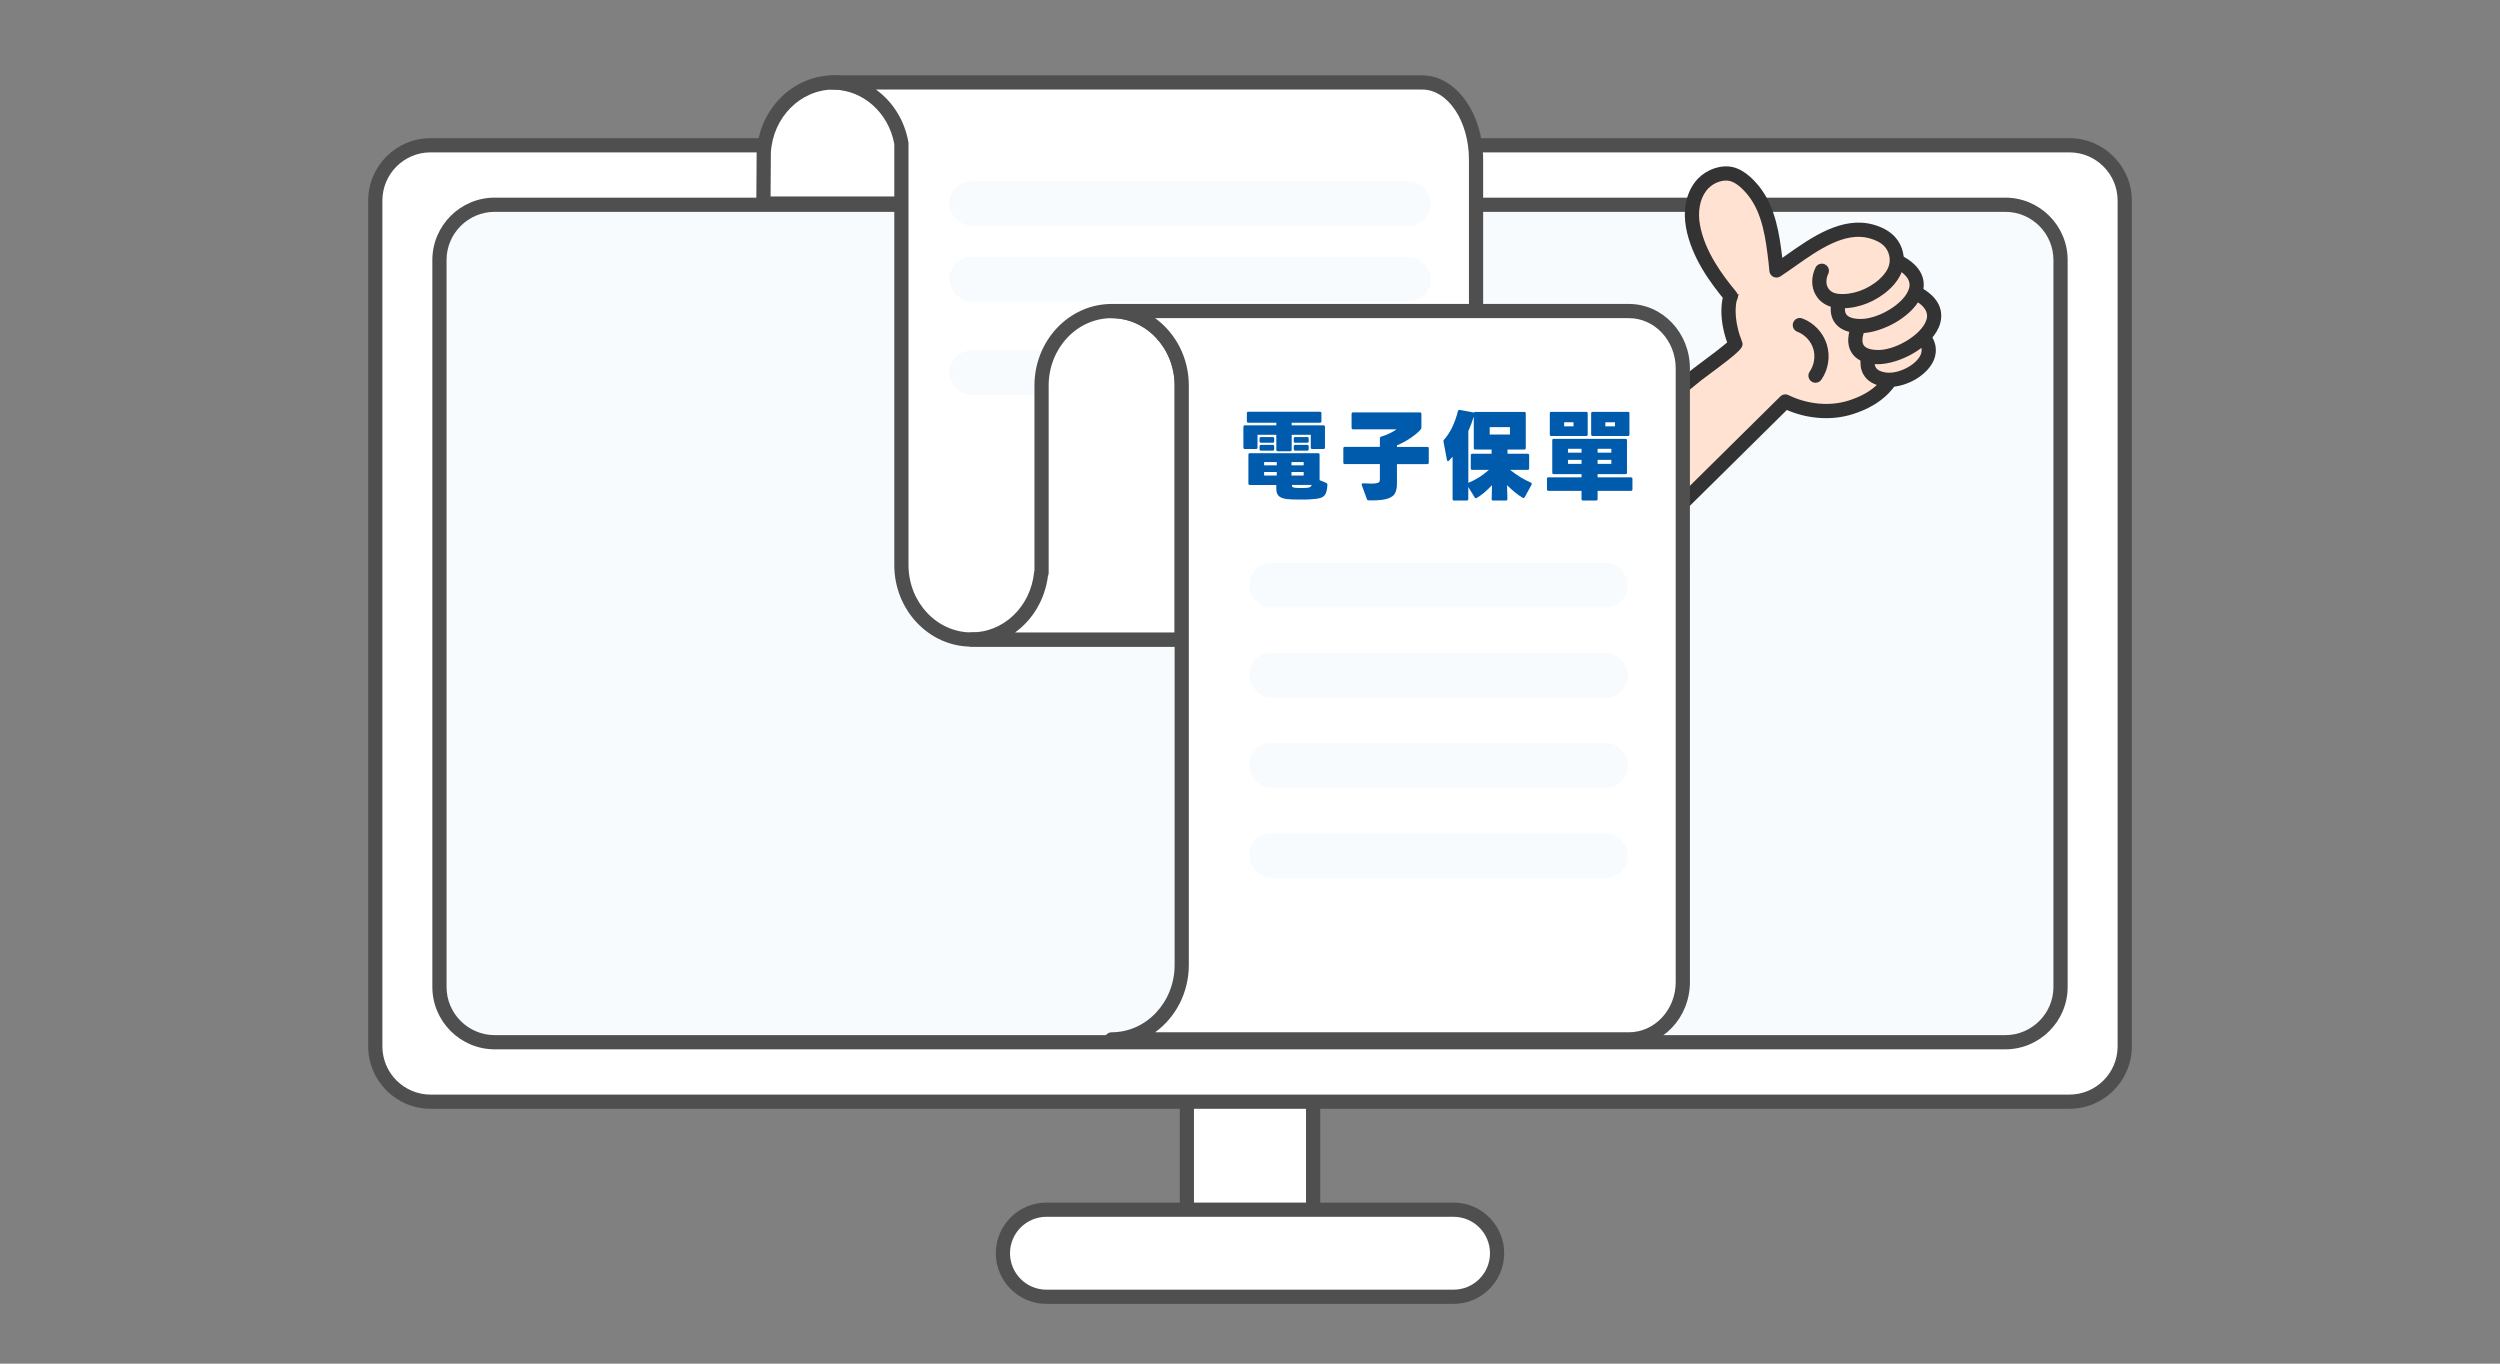 <?xml version="1.0" encoding="UTF-8"?><svg id="uuid-9972ac5e-b47d-4356-96ab-6545d21f60d9" xmlns="http://www.w3.org/2000/svg" viewBox="0 0 220 120"><rect x="0" y="0" width="220" height="120" fill="#808080" stroke="none"/><rect width="220" height="120" style="fill:none;"/><rect x="104.444" y="91.716" width="11.111" height="19.778" style="fill:#fff;"/><path d="M116.181,112.119h-12.361v-21.028h12.361v21.028ZM105.069,110.869h9.861v-18.528h-9.861v18.528Z" style="fill:#4f4f4f;"/><rect x="106.168" y="88.541" width="7.664" height="43.489" rx="3.832" ry="3.832" transform="translate(-.286 220.286) rotate(-90)" style="fill:#fff;"/><path d="M127.912,114.742h-35.824c-2.458,0-4.457-1.999-4.457-4.457s1.999-4.457,4.457-4.457h35.824c2.458,0,4.457,1.999,4.457,4.457s-1.999,4.457-4.457,4.457ZM92.088,107.078c-1.769,0-3.207,1.438-3.207,3.207s1.438,3.207,3.207,3.207h35.824c1.769,0,3.207-1.438,3.207-3.207s-1.438-3.207-3.207-3.207h-35.824Z" style="fill:#4f4f4f;"/><rect x="33.026" y="12.783" width="153.949" height="84.166" rx="4.865" ry="4.865" style="fill:#fff;"/><path d="M182.108,97.574H37.891c-3.027,0-5.49-2.463-5.49-5.49V17.649c0-3.027,2.463-5.49,5.49-5.49h144.218c3.028,0,5.491,2.463,5.491,5.49v74.436c0,3.027-2.463,5.49-5.491,5.49ZM37.891,13.408c-2.338,0-4.24,1.902-4.24,4.24v74.436c0,2.338,1.902,4.24,4.24,4.24h144.218c2.339,0,4.241-1.902,4.241-4.24V17.649c0-2.338-1.902-4.24-4.241-4.24H37.891Z" style="fill:#4f4f4f;"/><rect x="38.672" y="18.017" width="142.657" height="73.7" rx="4.865" ry="4.865" style="fill:#f7fbfd;"/><path d="M176.463,92.341H43.537c-3.027,0-5.49-2.463-5.49-5.49V22.882c0-3.027,2.463-5.49,5.49-5.49h132.926c3.027,0,5.49,2.463,5.49,5.49v63.969c0,3.027-2.463,5.49-5.49,5.49ZM43.537,18.642c-2.338,0-4.24,1.902-4.24,4.24v63.969c0,2.338,1.902,4.24,4.24,4.24h132.926c2.338,0,4.24-1.902,4.24-4.24V22.882c0-2.338-1.902-4.24-4.24-4.24H43.537Z" style="fill:#4f4f4f;"/><path d="M167.058,31.541c.163-.998.091-2.064-.196-3.034-1.275-4.297-2.219-5.038-4.724-5.273-2.424-.227-6.397-.035-8.458,1.066-1.904,1.018-1.76,3.568-1.199,5.33.067.21.148.417.228.624.077.199-3.153,2.536-3.371,2.712-4.728,3.803-9.299,7.89-14.563,10.946-3.647,2.117-7.521,3.828-11.1,6.064-2.908,1.817-7.023,4.315-6.53,8.313.36,2.917,7.204,4.013,8.446,6.677.136.293.325.641.648.645.217.002.395-.16.549-.313,10.107-9.99,20.215-19.979,30.323-29.968,1.753.862,3.868,1.109,5.733.523,2.135-.671,3.839-2.006,4.215-4.312Z" style="fill:#ffe2d2;"/><path d="M126.243,66.236h-.015c-.742-.009-1.079-.733-1.205-1.006-.484-1.038-2.193-1.901-3.847-2.735-2.173-1.098-4.419-2.232-4.653-4.13-.535-4.326,3.63-6.928,6.671-8.828l.147-.092c2.041-1.274,4.2-2.393,6.288-3.475,1.6-.827,3.253-1.684,4.83-2.6,4.141-2.404,7.925-5.516,11.584-8.525.965-.793,1.93-1.586,2.9-2.367.043-.034.195-.148.415-.311,1.371-1.018,2.254-1.7,2.632-2.036-.039-.107-.075-.21-.107-.312-.692-2.177-.662-4.914,1.5-6.069,2.294-1.226,6.527-1.352,8.812-1.138,2.95.277,3.983,1.398,5.266,5.717.313,1.059.39,2.235.214,3.312h0c-.377,2.309-1.982,3.971-4.645,4.809-1.83.574-3.915.435-5.789-.37l-30.015,29.663c-.163.161-.499.493-.983.493ZM160.179,23.773c-2.268,0-4.803.329-6.205,1.078-1.918,1.025-1.085,4.003-.898,4.59.058.183.127.36.196.539.227.585.126.748-3.167,3.191-.199.147-.338.249-.377.281-.967.778-1.928,1.568-2.89,2.358-3.698,3.041-7.521,6.186-11.751,8.641-1.603.931-3.27,1.794-4.882,2.629-2.066,1.07-4.203,2.177-6.201,3.425l-.146.092c-2.756,1.722-6.53,4.079-6.094,7.614.152,1.235,2.097,2.218,3.977,3.167,1.844.931,3.749,1.893,4.416,3.324.049.105.088.176.116.223.022-.02.047-.044.075-.071l30.322-29.968c.19-.187.477-.235.715-.116,1.666.817,3.637,1.002,5.271.486,2.213-.695,3.486-1.979,3.785-3.816h0c.146-.896.083-1.874-.179-2.756-1.249-4.208-2.045-4.627-4.184-4.828-.586-.055-1.231-.083-1.899-.083Z" style="fill:#333;"/><path d="M164.496,31.089s-.824,1.993,1.362,2.31c2.186.317,5.803-2.331,2.622-4.393" style="fill:#ffe2d2;"/><path d="M166.248,34.051c-.162,0-.322-.011-.479-.034-.854-.124-1.456-.482-1.788-1.065-.524-.921-.11-1.983-.062-2.102.132-.318.497-.469.816-.338.317.131.469.494.34.812h0c-.067.168-.199.679-.006,1.012.132.229.428.379.879.444,1.117.163,2.741-.685,3.093-1.62.21-.558-.094-1.106-.901-1.63-.29-.188-.372-.574-.185-.864.188-.288.576-.373.864-.185,1.861,1.206,1.594,2.583,1.392,3.118-.51,1.357-2.34,2.451-3.963,2.451Z" style="fill:#333;"/><path d="M163.549,28.771s-1.237,2.478,1.497,2.647,7.566-3.369,3.744-5.54" style="fill:#ffe2d2;"/><path d="M165.227,32.049c-.074,0-.147-.003-.219-.007-1.023-.063-1.73-.422-2.102-1.064-.603-1.046.012-2.342.083-2.486.153-.309.528-.431.839-.28.308.154.434.528.28.837-.104.215-.349.911-.118,1.308.186.318.697.414,1.094.438,1.619.117,4.051-1.341,4.443-2.659.07-.237.285-.958-1.046-1.714-.3-.171-.405-.553-.235-.853.17-.301.55-.405.853-.235,1.91,1.085,1.839,2.444,1.627,3.158-.581,1.955-3.482,3.557-5.499,3.558Z" style="fill:#333;"/><path d="M162.008,26.045s-1.237,2.478,1.497,2.647,7.566-3.369,3.744-5.54" style="fill:#ffe2d2;"/><path d="M163.687,29.321c-.074,0-.148-.003-.22-.007-1.023-.063-1.73-.421-2.102-1.063-.603-1.046.012-2.342.083-2.486.153-.309.529-.434.839-.28.308.154.434.528.28.837-.104.215-.349.911-.118,1.307.186.318.697.414,1.094.438,1.645.104,4.051-1.34,4.443-2.658.07-.237.285-.958-1.046-1.714-.3-.171-.405-.553-.235-.853.171-.302.55-.405.853-.235,1.91,1.085,1.839,2.444,1.627,3.158-.582,1.956-3.482,3.557-5.498,3.557Z" style="fill:#333;"/><path d="M152.308,26.081c-1.482-1.787-2.887-3.823-3.321-6.152-.225-1.212-.078-2.549.673-3.526.551-.717,1.478-1.184,2.388-1.131.911.053,1.741.859,2.283,1.543,1.367,1.725,1.667,4.078,1.92,6.193.032.264.059.529.079.795,2.394-1.563,5.373-4.259,8.35-3.435.608.168,1.205.447,1.629.914.536.589.742,1.461.525,2.228-.167.591-.559,1.096-1.011,1.51-1.063.974-2.658,1.616-4.117,1.46-1.397-.149-1.958-1.432-1.384-2.653" style="fill:#ffe2d2;"/><path d="M162.155,27.128c-.173,0-.345-.009-.514-.027-.834-.089-1.498-.502-1.87-1.164-.392-.696-.396-1.562-.014-2.375.146-.313.522-.447.831-.3.312.146.447.52.3.831-.208.443-.219.892-.028,1.23.171.305.487.489.914.535,1.199.126,2.625-.381,3.628-1.3.437-.398.716-.809.832-1.219.158-.562.007-1.206-.387-1.639-.293-.322-.742-.568-1.333-.731-2.184-.604-4.506,1.027-6.553,2.469-.445.313-.876.616-1.29.887-.187.12-.421.134-.619.037-.198-.099-.33-.294-.346-.515-.02-.257-.046-.512-.076-.768-.238-1.997-.51-4.263-1.789-5.878-.643-.812-1.292-1.275-1.829-1.307-.684-.045-1.419.317-1.857.888-.57.743-.772,1.849-.554,3.031.431,2.313,1.93,4.351,3.188,5.867.22.266.184.66-.082.881-.267.221-.66.183-.881-.082-1.354-1.633-2.971-3.841-3.454-6.438-.284-1.531.005-2.997.791-4.021.689-.897,1.825-1.438,2.921-1.374,1.15.066,2.124,1.004,2.737,1.779,1.441,1.819,1.779,4.257,2.021,6.27.132-.093.265-.186.399-.28,2.161-1.521,4.849-3.41,7.604-2.651.822.228,1.47.596,1.925,1.096.677.744.938,1.851.665,2.818-.181.639-.581,1.245-1.191,1.802-1.137,1.041-2.663,1.647-4.091,1.647Z" style="fill:#333;"/><path d="M159.764,33.057c.511-.734.662-1.707.397-2.561-.265-.854-.939-1.571-1.776-1.888" style="fill:#ffe2d2;"/><path d="M159.763,33.682c-.123,0-.247-.036-.355-.112-.284-.196-.354-.586-.156-.869.4-.577.521-1.351.313-2.021-.208-.669-.744-1.238-1.4-1.486-.322-.123-.485-.483-.363-.807.121-.322.479-.488.807-.363,1.022.388,1.827,1.242,2.15,2.286.324,1.045.144,2.205-.481,3.104-.121.175-.315.269-.514.269Z" style="fill:#333;"/><path d="M67.18,17.911l12.352-0-0-4.512h-.013c-.2-3.415-2.891-6.144-6.154-6.144-3.263 0-5.954,2.729-6.154,6.144l-.031,4.512Z" style="fill:#fff;"/><path d="M79.532,18.536h-12.352c-.166,0-.326-.066-.443-.185s-.183-.278-.182-.444l.03-4.512c.223-3.809,3.199-6.766,6.779-6.766,3.54,0,6.491,2.892,6.77,6.607.015.052.022.106.022.162v4.512c0,.345-.28.625-.625.625ZM67.81,17.286h11.098v-3.763c-.006-.028-.01-.058-.012-.088-.183-3.115-2.611-5.556-5.53-5.556s-5.348,2.44-5.53,5.556l-.025,3.851Z" style="fill:#4f4f4f;"/><path d="M125.148,7.255l-33.385 0-.105 0-8.943 0-2.161 0-.924 0-.202 0-.105 0-6.062 0c3.008-0,5.53,2.32,6.062,5.358l0,37.113c0,3.604,2.775,6.552,6.168,6.552l39.658-0c2.62-0,4.744-3.046,4.744-6.804l-0-35.416c-0-3.758-2.124-6.804-4.744-6.804Z" style="fill:#fff;"/><path d="M125.148,56.904h-39.658c-3.745,0-6.792-3.22-6.792-7.177V12.669c-.512-2.778-2.79-4.789-5.438-4.789-.345,0-.625-.28-.625-.625s.28-.625.625-.625h51.888c2.961,0,5.369,3.332,5.369,7.429v35.416c0,4.097-2.408,7.429-5.369,7.429ZM77.087,7.88c1.452,1.049,2.511,2.686,2.851,4.625.007.036.01.072.01.108v37.113c0,3.268,2.486,5.927,5.542,5.927h39.658c2.271,0,4.119-2.771,4.119-6.179V14.059c0-3.407-1.848-6.179-4.119-6.179h-48.061Z" style="fill:#4f4f4f;"/><rect x="83.542" y="15.95" width="42.365" height="3.923" rx="1.961" ry="1.961" style="fill:#f7fbfd;"/><rect x="83.542" y="22.618" width="42.365" height="3.923" rx="1.961" ry="1.961" style="fill:#f7fbfd;"/><rect x="83.542" y="30.841" width="42.365" height="3.923" rx="1.961" ry="1.961" style="fill:#f7fbfd;"/><path d="M97.825,27.373c-3.392 0-6.168,2.948-6.168,6.552l0,15.802 0.0.691-.035 0c-.328,3.282-2.96,5.861-6.133,5.861l6.168-0,1.126-0,2.161-0,9.048-0-0-22.354c-0-3.604-2.775-6.552-6.168-6.552Z" style="fill:#fff;"/><path d="M103.992,56.904h-18.503c-.345,0-.625-.28-.625-.625s.28-.625.625-.625c2.841,0,5.21-2.277,5.511-5.298.005-.051.016-.1.032-.146v-16.285c0-3.957,3.047-7.177,6.792-7.177,3.746,0,6.793,3.22,6.793,7.177v22.354c0,.345-.28.625-.625.625ZM89.328,55.654h14.039v-21.729c0-3.268-2.486-5.927-5.543-5.927-3.056,0-5.542,2.659-5.542,5.927v16.492c0,.098-.022.189-.062.271-.265,2.08-1.352,3.852-2.892,4.965ZM91.657,50.417h.01-.01Z" style="fill:#4f4f4f;"/><path d="M97.825,27.373c3.392-0,6.168,2.948,6.168,6.552l0,50.989c0,3.604-2.775,6.552-6.168,6.552l45.519-0c2.62-0,4.744-2.257,4.744-5.04l-0-54.013c-0-2.784-2.124-5.04-4.744-5.04l-45.519 0Z" style="fill:#fff; fill-rule:evenodd;"/><path d="M143.343,92.091h-45.519c-.345,0-.625-.28-.625-.625s.28-.625.625-.625c3.057,0,5.543-2.659,5.543-5.927v-50.989c0-3.268-2.486-5.927-5.543-5.927-.345,0-.625-.28-.625-.625s.28-.625.625-.625l45.519-.001c2.961,0,5.369,2.542,5.369,5.666l.001,54.013c0,3.124-2.409,5.665-5.37,5.665ZM101.651,90.841h41.691c2.271,0,4.12-1.98,4.12-4.415l-.001-54.013c0-2.435-1.848-4.416-4.119-4.416l-41.691.001c1.789,1.294,2.966,3.468,2.966,5.927v50.989c0,2.459-1.177,4.633-2.966,5.927Z" style="fill:#4f4f4f;"/><path d="M112.315,39.574v-1.31h-1.656v1.113c0,.091-.043.137-.128.137h-.984c-.085,0-.128-.046-.128-.137v-1.81c0-.091.043-.137.128-.137h2.769v-.229h-2.465c-.085,0-.128-.045-.128-.136v-.697c0-.091.043-.136.128-.136h6.305c.086,0,.129.045.129.136v.697c0,.091-.043.136-.129.136h-2.488v.229h2.801c.085,0,.128.046.128.137v1.81c0,.091-.043.137-.128.137h-.992c-.085,0-.128-.046-.128-.137v-1.113h-1.681v1.31c0,.091-.042.136-.128.136h-1.096c-.085,0-.128-.045-.128-.136ZM112.899,43.845c-.203-.06-.351-.155-.444-.289-.093-.133-.14-.321-.14-.564v-.314h-2.328c-.086,0-.128-.046-.128-.137v-2.524c0-.09.042-.136.128-.136h6.009c.085,0,.128.046.128.136v2.235l.592.247c.064.034.096.079.096.136v.025c-.021.38-.08.654-.176.824-.096.171-.252.285-.468.345s-.562.101-1.036.123c-.091.006-.275.009-.553.009l-.848-.009c-.352-.011-.629-.047-.832-.106ZM110.842,38.826v-.229c0-.091.043-.137.128-.137h1.032c.086,0,.128.046.128.137v.229c0,.091-.042.136-.128.136h-1.032c-.085,0-.128-.045-.128-.136ZM110.842,39.523v-.237c0-.091.043-.137.128-.137h1.032c.086,0,.128.046.128.137v.237c0,.091-.042.137-.128.137h-1.032c-.085,0-.128-.046-.128-.137ZM112.355,40.951v-.289h-1.112v.289h1.112ZM112.355,41.844v-.307h-1.112v.307h1.112ZM114.723,40.951v-.289h-1.072v.289h1.072ZM114.723,41.844v-.307h-1.072v.307h1.072ZM114.587,42.948c.144,0,.28-.006.407-.017.134-.012.232-.035.297-.072.063-.037.109-.098.136-.183h-1.736v.033c0,.08.022.134.068.162.045.028.135.048.268.06l.561.017ZM113.851,38.826v-.229c0-.091.043-.137.128-.137h1.057c.085,0,.128.046.128.137v.229c0,.091-.043.136-.128.136h-1.057c-.085,0-.128-.045-.128-.136ZM113.851,39.523v-.237c0-.091.043-.137.128-.137h1.057c.085,0,.128.046.128.137v.237c0,.091-.043.137-.128.137h-1.057c-.085,0-.128-.046-.128-.137Z" style="fill:#005bac;"/><path d="M121.539,38.427c.257-.08.517-.182.78-.307.265-.124.452-.237.564-.34h-3.816c-.086,0-.128-.045-.128-.136v-1.216c0-.091.042-.136.128-.136h5.889c.085,0,.128.045.128.136v1.198c0,.062-.019.116-.056.162-.219.249-.521.503-.904.761s-.781.472-1.192.642v.136h2.673c.085,0,.128.046.128.136v1.241c0,.091-.043.137-.128.137h-2.673v1.699c0,.369-.056.658-.168.867-.112.21-.329.367-.652.472-.322.105-.799.157-1.428.157l-.248-.008c-.08,0-.131-.037-.152-.111l-.448-1.232c-.005-.011-.008-.031-.008-.06,0-.062.046-.093.136-.093.268.017.491.025.673.025.256,0,.439-.016.552-.047s.18-.073.204-.128c.024-.054.036-.143.036-.268v-1.274h-3.089c-.085,0-.128-.046-.128-.137v-1.241c0-.09.043-.136.128-.136h3.089v-.748c0-.079.037-.13.111-.152Z" style="fill:#005bac;"/><path d="M127.828,43.909v-3.715c-.069.085-.179.201-.328.349-.037.028-.063.042-.08.042-.042,0-.071-.036-.088-.11l-.288-1.529-.023-.137c0-.039.021-.082.063-.127.533-.59.939-1.426,1.217-2.508.016-.068.053-.102.111-.102.032,0,.062.003.088.008l1.152.213.057.017c.021-.039.059-.06.111-.06h4.321c.085,0,.128.046.128.137v3.034c0,.091-.043.136-.128.136h-1.48v.374h1.776c.085,0,.128.046.128.136v1.148c0,.09-.043.136-.128.136h-1.545c.593.476,1.203.85,1.833,1.122.048.022.071.057.071.102,0,.028-.005.054-.016.076l-.608,1.105c-.026.045-.062.068-.104.068-.032,0-.056-.006-.072-.018-.438-.261-.896-.632-1.376-1.113l.032,1.216c0,.09-.04.136-.12.136h-1.145c-.08,0-.12-.046-.12-.136l.032-1.216c-.475.505-.926.881-1.353,1.131-.021.017-.045.025-.071.025-.038,0-.072-.025-.104-.077l-.56-.918v1.055c0,.09-.043.136-.129.136h-1.128c-.085,0-.128-.046-.128-.136ZM131.021,41.351h-1.464c-.086,0-.128-.046-.128-.136v-1.148c0-.09.042-.136.128-.136h1.704v-.374h-1.44c-.085,0-.128-.045-.128-.136v-2.771c-.133.442-.293.87-.479,1.284v4.556c.661-.271,1.264-.651,1.808-1.139ZM132.877,38.239v-.654h-1.784v.654h1.784Z" style="fill:#005bac;"/><path d="M139.174,43.909v-.714h-2.912c-.086,0-.128-.046-.128-.137v-.918c0-.09.042-.136.128-.136h2.912v-.28h-2.448c-.085,0-.128-.046-.128-.137v-2.83c0-.091.043-.136.128-.136h6.321c.085,0,.128.045.128.136v2.83c0,.091-.043.137-.128.137h-2.457v.28h2.937c.085,0,.128.046.128.136v.918c0,.091-.043.137-.128.137h-2.937v.714c0,.09-.043.136-.128.136h-1.16c-.085,0-.128-.046-.128-.136ZM136.382,38.231v-1.853c0-.091.042-.136.128-.136h3.08c.085,0,.128.045.128.136v1.853c0,.091-.043.137-.128.137h-3.08c-.086,0-.128-.046-.128-.137ZM138.47,37.517v-.356h-.824v.356h.824ZM139.174,39.837v-.34h-1.192v.34h1.192ZM139.174,40.823v-.356h-1.192v.356h1.192ZM140.022,38.231v-1.853c0-.091.043-.136.129-.136h3.112c.085,0,.128.045.128.136v1.853c0,.091-.043.137-.128.137h-3.112c-.086,0-.129-.046-.129-.137ZM141.798,39.837v-.34h-1.208v.34h1.208ZM141.798,40.823v-.356h-1.208v.356h1.208ZM142.118,37.517v-.356h-.848v.356h.848Z" style="fill:#005bac;"/><rect x="109.943" y="49.522" width="33.304" height="3.923" rx="1.903" ry="1.903" style="fill:#f7fbfd;"/><rect x="109.943" y="57.458" width="33.304" height="3.923" rx="1.903" ry="1.903" style="fill:#f7fbfd;"/><rect x="109.943" y="65.394" width="33.304" height="3.923" rx="1.903" ry="1.903" style="fill:#f7fbfd;"/><rect x="109.943" y="73.331" width="33.304" height="3.923" rx="1.903" ry="1.903" style="fill:#f7fbfd;"/></svg>